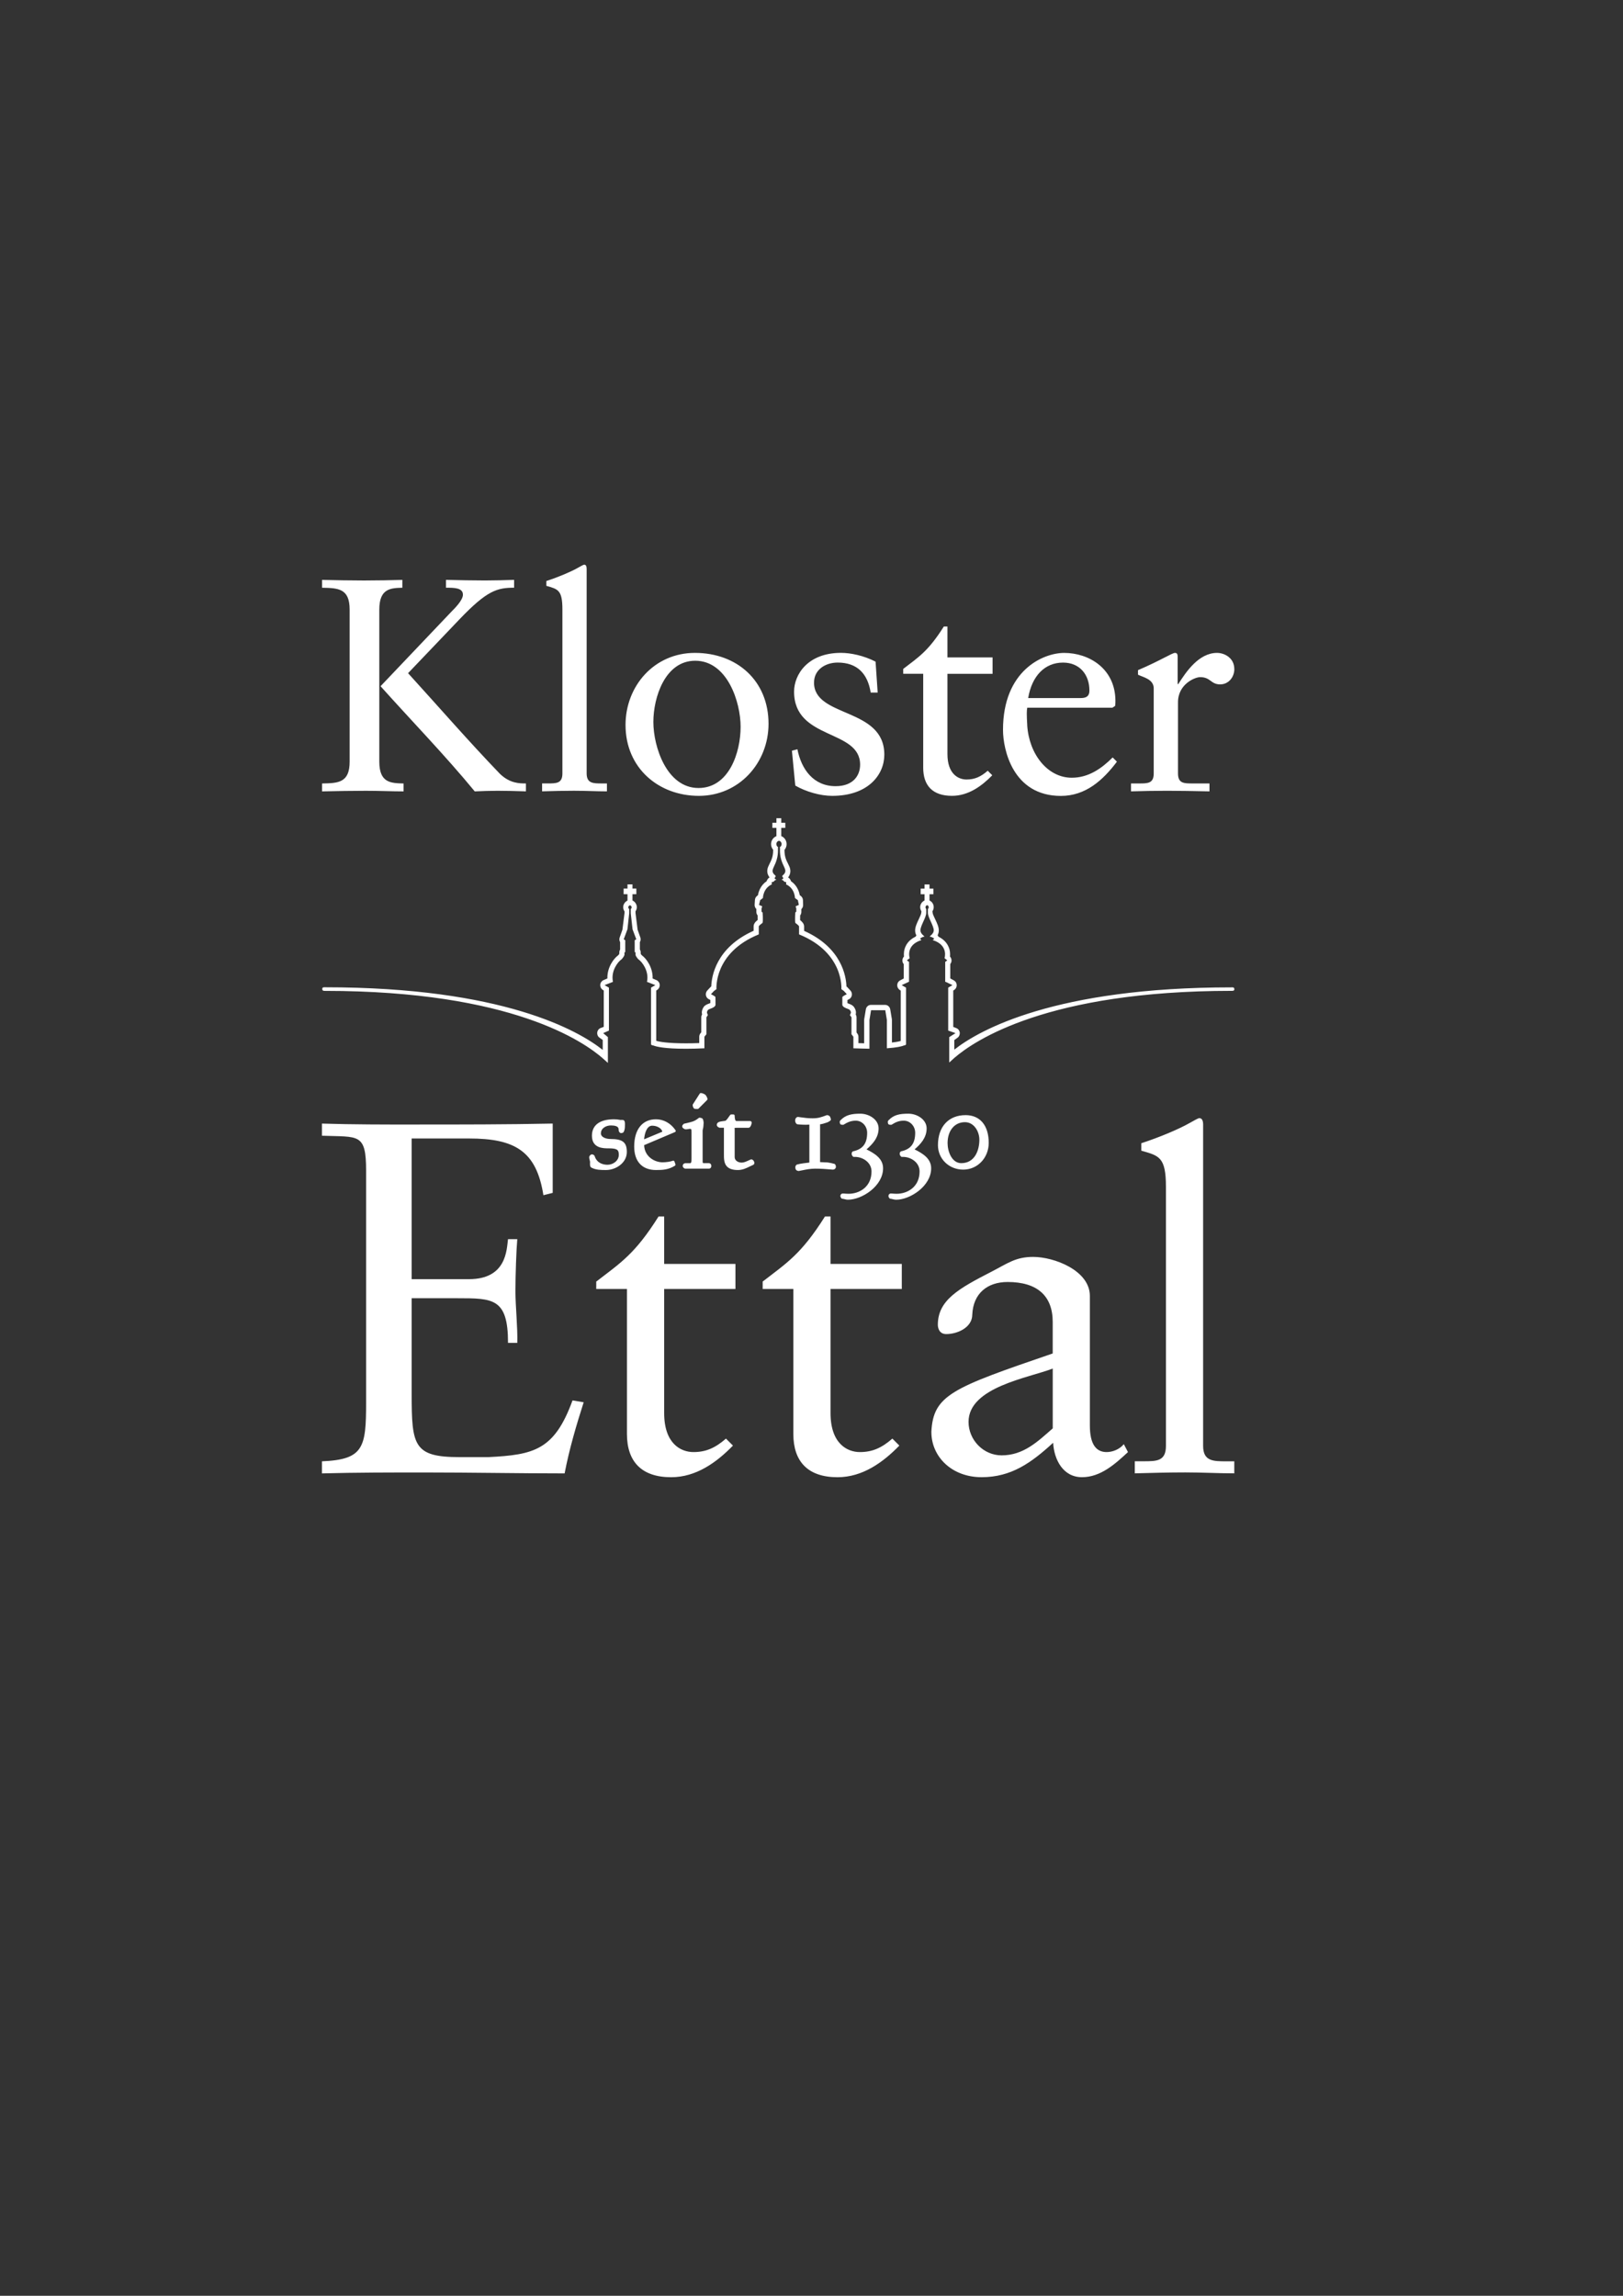 <?xml version="1.0" encoding="UTF-8"?>
<svg id="Ebene_1" xmlns="http://www.w3.org/2000/svg" version="1.1" viewBox="0 0 595.28 841.89">
  <rect x="0" y="0" width="595.28" height="841.89" fill="#333333" stroke="none"/>
  <!-- Generator: Adobe Illustrator 29.2.1, SVG Export Plug-In . SVG Version: 2.1.0 Build 116)  -->
  <defs>
    <style>
      .st0 {
        fill: #fff;
      }
    </style>
  </defs>
  <path class="st0" d="M452.71,540.31v-4.43h-2.9c-4.78,0-8.53,0-8.53-5.63v-117.82c0-1.36-.35-2.39-1.37-2.39-.52,0-1.87.85-3.75,1.87-3.58,2.05-10.75,5.11-17.56,7.33v2.72c6.48,1.88,9.04,2.23,9.04,13.3v94.97c0,5.63-3.42,5.63-8.19,5.63h-3.24s0,4.43,0,4.43c6.31-.17,12.45-.34,18.58-.34,6.13,0,12.11.34,17.9.34M452.71,362.7c0-.68-.47-.62-1.06-.62-64.73,0-92.53,15.67-101.63,22.83v-3.51s1.18-.85,1.18-.85c.59-.42.9-1.15.82-1.89-.09-.74-.57-1.37-1.24-1.63l-1.15-.45v-13.32s.45-.31.45-.31c.55-.4.86-1.07.82-1.77-.04-.71-.42-1.33-1.02-1.65l-1.35-.74v-5.27c.23-.28.39-.62.44-.99.09-.62-.09-1.24-.49-1.7l-.05-.04c.11-.99.07-2.41-.65-3.86-.7-1.46-1.9-2.61-3.56-3.42-.09-.18-.2-.36-.33-.52.26-.51.44-1.1.44-1.78,0-1.33-.65-2.69-1.33-4.12-.35-.72-.92-1.92-.93-2.32,0-.17-.04-.33-.07-.48v-.12c.3-.44.46-.96.46-1.52,0-1.07-.6-1.99-1.54-2.43v-2.29s1.42,0,1.42,0v-2.06h-1.42v-1.53h-1.82s0,1.53,0,1.53h-1.42s0,2.06,0,2.06h1.42v2.29c-.96.45-1.6,1.41-1.6,2.44,0,.55.17,1.06.45,1.5v.13c-.04.16-.06.33-.06.5,0,.41-.59,1.61-.92,2.33-.68,1.43-1.32,2.78-1.32,4.11,0,.69.18,1.29.46,1.8-.11.15-.22.29-.3.46-1.7.81-2.91,1.97-3.62,3.45-.69,1.44-.74,2.85-.63,3.83l-.04.04c-.42.45-.62,1.09-.52,1.72.06.39.22.75.47,1.03v5.26s-1.35.71-1.35.71c-.6.32-1,.94-1.04,1.65-.04.7.28,1.38.83,1.78l.46.32v18.46c-.47.14-1.43.36-3.23.56v-8.19c0-.11,0-.22-.02-.35l-.6-3.61c-.15-.95-.95-1.65-1.87-1.65h-5.22c-.93,0-1.71.7-1.86,1.65l-.6,3.61c-.02.13-.02.23-.02.35v8.48c-.67-.02-1.42-.05-2.1-.06v-2.3c0-.46-.14-.89-.42-1.24l-.27-.37v-5.51c0-.39-.1-.76-.3-1.07.17-.69.15-1.66-.66-2.78-.47-.66-1.2-.93-1.84-1.18-.15-.06-.37-.14-.54-.21v-.78s0-.37,0-.37c.18-.09.37-.18.54-.27.55-.27.96-.81,1.07-1.45.11-.63-.07-1.28-.5-1.74l-1.1-1.2c-.09-.1-.18-.19-.29-.26l-.08-.06c-.11-3.6-1.68-14.21-15.53-20.38v-1.57c0-1.02-.64-1.7-1.47-2.38-.01-.47,0-1.09.02-1.72.28-.34.44-.79.44-1.27v-1.03c.42-.39.66-.95.64-1.55l-.05-1.73c-.02-.62-.32-1.2-.81-1.57l-.37-.27c-.28-1.61-1.16-3.74-3.2-5.11-.06-.2-.14-.4-.26-.59-.19-.33-.46-.59-.77-.78,0-.02,0-.04,0-.06.45-.6.89-1.5.76-2.71-.07-.79-.43-1.49-.8-2.24-.59-1.15-1.32-2.58-1.32-4.83v-.3c.48-.56.77-1.29.77-2.08,0-1.35-.81-2.5-1.96-2.96v-3.02s1.48,0,1.48,0v-1.87h-1.48v-1.66h-1.78s0,1.66,0,1.66h-1.48s0,1.87,0,1.87h1.48v3.04c-1.16.46-1.96,1.59-1.96,2.93,0,.76.28,1.49.76,2.05v.33c0,2.24-.73,3.67-1.32,4.83-.37.75-.73,1.44-.81,2.25-.12,1.21.32,2.09.78,2.69,0,.03,0,.05-.01.07-.31.19-.58.46-.77.79-.11.19-.19.38-.25.58-2.05,1.38-2.92,3.53-3.19,5.14l-.35.27c-.44.35-.72.88-.76,1.46l-.11,1.72c-.04.62.2,1.21.63,1.61v1.04c0,.5.17.95.46,1.29.03.64.04,1.24.03,1.68-.85.69-1.49,1.37-1.49,2.4v1.57c-13.86,6.19-15.42,16.81-15.53,20.39l-.07.06c-.09.07-.18.15-.26.24l-1.12,1.2c-.43.46-.62,1.11-.52,1.75.11.63.52,1.18,1.08,1.45.18.09.37.19.55.28,0,.23,0,.41,0,.41v.72c-.18.08-.41.16-.55.22-.68.26-1.4.52-1.89,1.21-.76,1.16-.76,2.11-.59,2.76-.19.31-.3.68-.3,1.06v5.48s-.29.35-.29.35c-.29.36-.45.81-.45,1.29v2.31c-1.73.06-3.37.09-4.88.09-6.88,0-9.8-.59-10.9-.92v-18.43s.46-.32.46-.32c.58-.41.89-1.12.82-1.85-.06-.72-.52-1.36-1.16-1.64l-1.44-.62c.13-4.12-2.41-7.38-3.86-8.42-.21-.15-.39-.41-.51-.63v-.49c0-.4-.11-.77-.31-1.09v-2.69c.31-.52.37-1.16.17-1.73l-1-2.83-.77-6.14v-.61c.31-.45.48-.97.48-1.51,0-1.04-.63-2-1.59-2.46v-2.31s1.42,0,1.42,0v-2.06h-1.42v-1.53h-1.83s0,1.53,0,1.53h-1.42s0,2.06,0,2.06h1.42v2.34c-.94.45-1.58,1.42-1.58,2.43,0,.55.18,1.09.49,1.53v.59s-.77,6.14-.77,6.14l-1,2.83c-.2.58-.14,1.22.16,1.73v2.7c-.19.31-.3.7-.3,1.09v.49c-.12.21-.31.47-.52.63-1.44,1.03-3.98,4.28-3.85,8.4l-1.45.63c-.65.28-1.1.91-1.17,1.64-.07.73.25,1.44.83,1.85l.46.32v13.3s-1.17.45-1.17.45c-.67.26-1.14.89-1.23,1.63-.09.74.22,1.47.82,1.89l1.2.85v3.65c-8.93-7.11-36.69-22.97-101.81-22.97-.59,0-1.06-.06-1.06.62s.48.7,1.06.7c68.46,0,94.99,18.71,101.93,24.82l1.77,1.6v-9.47s-1.73-1.46-1.73-1.46l2.11-.93v-15.75s-1.6-.92-1.6-.92l3.08-1.2c-.86-4.1,1.94-7.37,2.87-8.04.9-.65,1.34-1.79,1.34-1.79v-.96s.3-.15.3-.15v-4.32s-.56-.36-.56-.36l1.36-3.66.64-5.87v-1.58c-.27-.14-.32-.4-.32-.67,0-.26.22-.53.49-.65h.24c.26.12.47.39.47.65,0,.27-.04.53-.3.67v1.58s.65,5.87.65,5.87l1.37,3.66-.58.36v4.32s.31.15.31.15v.96s.42,1.14,1.33,1.79c.92.67,3.73,3.94,2.87,8.04l3.07,1.2-1.59.92v20.93h.13s.1.14.4.26h.26c1.2.5,4.37,1.22,12.01,1.22,1.96,0,4.21-.05,6.78-.17v-4.24s.74-.91.74-.91v-6.22s.52-.79.52-.79c-.08-.54-.68-.83,0-1.84.38-.55,2.51-.7,2.81-1.88v-1.53s-.03-1.03-.03-1.37c0-.27-1.64-1.06-1.64-1.06l1.13-1.19.89-.66s-1.1-13.32,15.52-20.08v-2.92c0-.26.89-.93,1.39-1.32.26-1.07,0-3.82,0-3.82l-.37-.24v-1.2s.25-.79.25-.79l-1.18-.53.42-1.73,1.01-.79s.03-3.57,3.29-5.01c-.12-.25-.22-.91.32-.91.06,0,.12,0,.19.02.5-.4.5-.71,1.01-.71v-.26s-.5,0-.5-.39c0-.34.37-.41.37-.78,0-.3-1.27-.81-1.13-2.1.12-1.25,1.97-3.18,1.97-7.28v-1.33c-.38-.13-.58-.53-.58-1.06,0-.62.39-1.05.88-1.16h.19c.44.11.83.54.83,1.16,0,.53-.17.93-.59,1.06v1.33c0,4.1,1.85,6.03,1.97,7.28.13,1.29-1.13,1.81-1.13,2.1,0,.37.37.44.37.78,0,.39-.5.39-.5.39v.26c.52,0,.5.31,1,.71.07-.01.13-.02.19-.02.55,0,.43.66.32.91,3.27,1.44,3.28,5.01,3.28,5.01l1.07.79.36,1.73-1.19.53.25.79v1.2s-.37.24-.37.24c0,0-.18,2.74,0,3.82.51.39,1.38,1.06,1.38,1.32v2.92c16.64,6.75,15.52,20.08,15.52,20.08l.91.66,1.09,1.19s-1.64.79-1.64,1.06v1.38s0,1.52,0,1.52c.3,1.18,2.4,1.32,2.78,1.88.76,1.01.13,1.3,0,1.84l.57.79v6.22s.7.91.7.91v4.24c1.11.03,4.88.16,5.89.16v-10.51s.59-3.61.59-3.61h5.22s.59,3.61.59,3.61v10.35c3.65-.26,5.48-.68,6.27-1.05h.22c.33-.12.4-.26.4-.26h.13s0-20.93,0-20.93l-1.59-.92,2.57-1.2h.12s0-7.32,0-7.32l-.79-.57,1.04-.79s-1.63-4.78,4.29-6.63c-.06,0-.13-.25-.22-.25-.8-.26.61-.94,1.35-1.07,0-.13-1.49-.99-1.49-2.25,0-1.72,2.13-4.72,2.13-6.44v-1.46c-.27-.13-.26-.4-.26-.66s.22-.53.51-.65h.19c.31.12.46.39.46.65s.03.53-.29.66v1.46c0,1.72,2.15,4.72,2.15,6.44,0,1.25-1.49,2.12-1.5,2.25.75.13,2.23.81,1.37,1.07-.11,0-.12.25-.24.25,5.91,1.85,4.33,6.63,4.33,6.63l1,.79-.76.57v7.32h.17s2.5,1.2,2.5,1.2l-1.57.92v15.75s2.69.93,2.69.93l-2.31,1.46v9.32s1.88-1.7,1.88-1.7c7.37-6.35,34.11-24.58,101.65-24.58.59,0,1.06,0,1.06-.7M452.71,245.31c0-4.01-3.56-5.89-6.33-5.89-6.77,0-11.44,7.1-14.22,11.44h-.22v-10c0-1.11-.34-1.44-1-1.44-1.01,0-5.44,2.88-13.55,6.33v1.66c1.67.89,5.77,1.57,5.77,5.01v31.21c0,3.67-2.22,3.67-5.33,3.67h-3s0,2.9,0,2.9c3.99-.12,8.66-.22,13.23-.22s9.43.1,15.55.22v-2.9h-6.22c-3.11,0-5.33,0-5.33-3.67v-26.1c0-6.67,6.23-9.22,8.12-9.22,3.88,0,3.88,2.66,7.34,2.66,3.1,0,5.21-2.66,5.21-5.66M376.77,265.97c-.22-3.77-.22-5.44,0-6.44h31.23s1-.66,1-.66c.11-.67.11-1.33.11-1.99-.11-11.79-9.78-17.45-18.78-17.45-7.78,0-22.45,6.44-22.45,28.22,0,7.12,3.56,24.22,21.22,24.22,9.11,0,15.44-5.77,20.56-12.55l-1.56-1.56c-4.11,4.11-8.89,7.44-15,7.44-8.89,0-15.67-8.66-16.34-19.22M377.11,255.98c1.34-8.01,6.01-13,12.78-13,6.23,0,9.68,4.55,9.68,10.22,0,1.32-.35,2.78-3.12,2.78h-19.33ZM347.5,247.09h16.55s0-6.01,0-6.01h-16.55v-11.33h-1.33c-5.67,8.99-9.11,11.11-14.89,15.55v1.78h7.33v34.44c0,6.55,3.44,10.32,10.55,10.32,6,0,10.89-3.55,14.78-7.54l-1.66-1.67c-2.56,2.23-4.78,3.22-7.78,3.22s-7-2-7-9.33v-29.44ZM298.57,250.3c0-4.78,4.23-7.33,8.67-7.33,7.11,0,11,4,12.11,11h2.56s-.77-11.34-.77-11.34c-4.34-2.22-9.11-3.22-12.68-3.22-12.22,0-17.21,7.99-17.21,14.22,0,17.88,24.22,13.66,24.22,26.78,0,3.89-2.44,7.89-9,7.89-8.12,0-12.56-6.22-14-13.55l-2.01.55,1.23,12.78c3.88,2.23,9.11,3.77,13.54,3.77,13.23,0,19.12-7.77,19.12-15.11,0-17.44-25.79-13.44-25.79-26.44M281.88,265.42c0-15.77-11.56-26-27.01-26-14.89,0-25.44,12.12-25.44,26.44,0,15.77,12.11,25.99,26.89,25.99s25.56-12.1,25.56-26.44M271.64,266.52c0,9.56-4.33,22.45-15.44,22.45-11.66,0-16.56-15.11-16.56-24.22s4.34-22.45,15.34-22.45c11.77,0,16.66,15.11,16.66,24.22M210.95,289.98c4,0,7.89.22,11.66.22v-2.9h-1.88c-3.12,0-5.56,0-5.56-3.67v-75c0-.89-.22-1.56-.89-1.56-.33,0-1.22.55-2.44,1.22-2.34,1.33-7,3.33-11.45,4.77v1.77c4.22,1.23,5.89,1.45,5.89,8.67v60.12c0,3.67-2.23,3.67-5.34,3.67h-2.11s0,2.9,0,2.9c4.11-.12,8.1-.22,12.11-.22M182.12,289.98c3.56,0,7.22.1,10.78.22v-2.9c-2.34,0-5.89,0-9.56-3.55-11.55-12.01-22.44-24.56-33.67-36.89l19-19.9c10-10.43,13.66-11.44,19.89-11.44v-2.88c-3.56.11-7,.22-10.66.22-4.67,0-9.56-.11-14.33-.22v2.88c3,0,6.22,0,6.22,2.56,0,1.99-2.89,4.89-4.11,6.11l-26.1,27.45c11.55,12.89,23.56,25.23,34.55,38.57,2.67-.12,5.34-.22,8.01-.22M147.57,215.53v-2.88c-3.89.11-9,.22-14.11.22s-10.11-.11-15.33-.22v2.88c5.88.11,10.11.22,10.11,8v55.78c0,7.78-4.22,7.89-10.11,8v2.9c5.55-.12,10.78-.22,16.1-.22,4.89,0,9.67.22,13.78.22v-2.9c-4.67-.11-8.89-.22-8.89-8v-55.78c0-7.78,4.22-7.89,8.45-8M152.54,412.38c-11.43,0-23.02,0-34.46-.35v4.45c13.47.51,16.2-1.11,16.2,12.87v84.97c0,16.54-.9,20.92-16.2,21.56v4.43c12.62-.34,25.24-.34,37.85-.34,17.06,0,34.11.34,51.16.34,1.7-8.86,4.26-17.56,6.99-26.08l-4.09-.69c-6.65,18.25-14.16,19.96-30.87,20.8h-10.57c-16.88,0-17.56-4.25-17.56-23.18v-35.09s16.75,0,16.75,0c13.13,0,18.59,0,18.59,16.37h3.4c.18-5.45-.68-13.47-.68-18.93,0-6.14.34-15.35.68-19.1h-3.4c-.52,3.92-.52,14.67-14.33,14.67h-21.01s0-51.59,0-51.59h21.04c17.05,0,24.73,4.77,27.28,20.8l3.41-.85v-25.42c-16.54.35-33.83.35-50.19.35M216.1,424.33c0,.42.11.83.2,1.16.05.22.11.42.11.55,0,.09,0,.2,0,.32-.03.66-.07,1.57.55,1.84,1.61.86,3.57.86,5.29.86,3.7,0,7.66-2.65,7.66-6.6,0-3.57-1.52-4.78-6.04-4.78-1.4,0-3.47-.55-3.47-2.05,0-1.9,1.89-2.92,3.66-2.92,1.29,0,2.82.24,2.82,1.35,0,.74.3,1.46.96,1.46.2,0,.32-.05.45-.1.15,0,.3-.08.38-.2.34-.5.53-1.27.53-2.11,0-.13,0-.27.01-.42.03-.86.07-1.82-.71-1.99-.35-.04-.78-.02-.94,0-.87-.18-1.5-.25-2.34-.25-5.23,0-8.11,2.14-8.11,6.03,0,4.63,4.2,4.63,5.99,4.63,3.15,0,3.87.44,3.87,2.36,0,2.2-2.13,3.66-4.12,3.66-1.36,0-3.76-.39-4.69-3.01-.07-.49-.65-.81-1.05-.81-.53,0-1.01.68-1.01,1.01M236.23,419.95l11.34-4.81c.12-.05.21-.16.26-.29.04-.13.02-.27-.06-.38-1.74-2.56-4.36-4.02-7.16-4.02-5.01,0-8,3.73-8,10.01,0,5.46,2.91,8.6,8,8.6,2.5,0,4.6-.12,6.93-1.58.18-.12.26-.34.19-.54l-.36-1.01c-.04-.11-.12-.21-.22-.25-.11-.06-.24-.07-.35-.02-1.02.35-2.48.57-3.82.57-2.74,0-6.57-1.95-6.73-6.29M236.24,417.79c.17-1.93.87-4.82,2.79-4.98,1.66-.1,3.63.83,3.89,2.2l-6.68,2.78ZM256.19,406.55l3.17-3.17c.09-.1.15-.24.13-.39-.07-.47-.42-1.23-.93-1.65-.39-.21-.96-.51-1.53-.51-.15,0-.3.07-.38.21l-2.52,3.93c-.05.07-.07.17-.07.25,0,.44.19,1.04.54,1.31.05.04.11.07.18.08.28.06.96.06,1.1.06.12,0,.24-.05.33-.13M260.07,426.54h-1.92c-.24.01-.29-.03-.34-.09-.11-.13-.1-.66-.1-1.02v-10.9c0-.12.06-.35.11-.57.09-.36.19-.77.19-1.19,0-.19.02-.35.03-.49.04-.31.07-.63-.03-1.06,0-.21-.2-1.21-.74-1.21-.04-.01-.1-.03-.16-.05-.25-.08-.57-.18-.79-.01-.78.59-1.35,1.01-2.27,1.33-1.07.34-3.11.79-3.13.79-.15.04-.28.15-.33.29,0-.01,0-.01-.01,0-.12.09-.37.31-.37.66,0,.68.84,1.02,1.11,1.1.37.05.75-.02,1.13-.08.22-.04.44-.08.63-.08.25,0,.36.07.4.12.15.3.15.63.15,1.05v9.81c0,.47,0,1.17-.24,1.53-.03.04-.05.08-.37.08h-1.5c-.67-.01-1.11.41-1.11,1.05,0,.44.52.96,1,.96h0s8.44,0,8.44,0h.15c.25,0,.48-.1.65-.28.15-.16.24-.37.24-.58,0-.41,0-.85-.63-1.12-.06-.02-.12-.04-.18-.04M218.69,469.96v2.73h11.26v53.16c0,10.05,5.29,15.86,16.2,15.86,9.21,0,16.71-5.46,22.68-11.6l-2.56-2.56c-3.92,3.41-7.33,4.94-11.93,4.94-4.61,0-10.74-3.07-10.74-14.32v-45.48s26.14,0,26.14,0v-9.2h-26.14v-17.4h-2.05c-8.69,13.82-13.98,17.04-22.85,23.87M266.69,427.82c.83.83,2.13,1.24,3.97,1.24,1.7,0,3.14-.7,4.39-1.33.42-.2.81-.4,1.22-.57.05-.02.1-.05.15-.09.46-.46.2-1,.1-1.19-.15-.37-.38-.5-.59-.62l-.1-.06c-.13-.07-.27-.08-.41-.03-.32.12-.65.28-.98.43-.83.38-1.61.74-2.42.74-1.26,0-2.56-.74-2.56-2.01v-9.52s0-.34,0-.34c0-.28,0-.74-.02-.87.22-.03.57-.03.88-.03h4.22c.74,0,1.16-1.38,1.16-1.82,0-.15-.02-.25-.07-.35-.1-.19-.28-.3-.49-.3h-5.02c-.52,0-.66-1.11-.66-1.96,0-.25-.21-.46-.46-.46h-.81c-.13,0-.26.06-.35.17-.17.19-.34.45-.53.72-.35.5-.73,1.07-1.18,1.41-.29.07-.63.11-.96.15-1,.13-2.26.29-2.26,1.37,0,.71.87,1.01.97,1.04.04.01.09.02.13.02h1.51s0,9.46,0,9.46c-.01,1.76-.02,3.6,1.16,4.79M300.79,426.16v-13.87c.77-.08,1.57-.33,2.14-.54.6-.12,1.27-.52,1.66-.86.1-.08.17-.2.17-.35,0-.23-.08-.39-.13-.5l-.04-.15c-.15-.66-.73-.96-1.24-.96-.06,0-.11,0-.16.03-2.16.8-3.12,1.13-5.17,1.13-1.65,0-2.75-.15-4.14-.34l-1.19-.16c-.69,0-1.06.78-1.06,1.31,0,.58.37,1.41,1,1.41h0c.06,0,1.44.15,2.9.15.48,0,.92-.02,1.32-.05v13.91c-.97.11-3.36.38-4.26.67-.26.02-.5.15-.66.37-.23.31-.28.77-.16,1.19.16.7.74.8.99.84h.07s.07.02.09.02h.07c.39-.06.85-.15,1.35-.26,1.29-.27,2.89-.59,4.61-.59,2.26,0,3.97.14,5.63.28l.85.07c.66,0,1.16-.44,1.16-1.01,0-.52-.2-1.03-.62-1.11-.86-.24-1.33-.35-2.4-.51-.28,0-1.78-.07-2.81-.12M317.82,421.49c2.23-1.94,4.43-4.29,4.43-7.7,0-3.23-3.46-5.39-6.7-5.39-3.08,0-5.39.41-7.27,2.41-.47.35-.23,1.04-.16,1.26.04.09.09.17.18.23.27.18.61.18.91.18.08,0,.17-.02.24-.07,1.37-.86,2.65-1.45,4.44-1.45,2.3,0,4.16,2,4.16,4.44,0,3.84-1.53,5.92-4.87,6.73-.37,0-.81.26-.81,1.01,0,.41.22.66.35.83l.09.11c.09.11.24.19.38.17.13,0,.26-.01.37-.01,2.93,0,6.09,2.05,6.09,5.33,0,5.64-4.38,8.2-8.45,8.2-.41,0-.71-.02-1.01-.04-.32-.03-.65-.06-1.1-.06-.48,0-.86.39-.86.91,0,.31.11.48.22.61.04.06.06.08.07.11.06.16.22.27.39.28.3.02.55.09.83.16.37.09.79.2,1.31.2,5.05,0,12.84-4.95,12.84-11.53,0-3.63-3.23-5.5-6.09-6.93M279.73,469.96v2.73h11.25v53.16c0,10.05,5.28,15.86,16.2,15.86,9.21,0,16.71-5.46,22.68-11.6l-2.56-2.56c-3.91,3.41-7.33,4.94-11.93,4.94-4.6,0-10.75-3.07-10.75-14.32v-45.48s26.14,0,26.14,0v-9.2h-26.14v-17.4h-2.04c-8.7,13.82-13.99,17.04-22.85,23.87M328.71,439.95c5.04,0,12.82-4.95,12.82-11.53,0-3.64-3.22-5.5-6.08-6.93,2.23-1.94,4.42-4.29,4.42-7.7,0-3.23-3.46-5.39-6.69-5.39s-5.38.41-7.27,2.41c-.46.34-.24,1-.17,1.26.03.09.1.17.18.23.26.18.61.18.9.18.09,0,.17-.02.25-.07,1.4-.89,2.64-1.45,4.42-1.45,2.31,0,4.18,2,4.18,4.44,0,3.84-1.53,5.92-4.87,6.73-.4,0-.81.31-.81,1.01,0,.41.22.66.36.83l.08.11c.1.11.25.19.4.17.12,0,.24-.01.37-.01,2.93,0,6.08,2.05,6.08,5.33,0,5.64-4.37,8.2-8.44,8.2-.41,0-.72-.02-1.02-.04-.33-.03-.65-.06-1.09-.06-.49,0-.86.39-.86.91,0,.35.14.52.22.62.04.05.05.06.06.1.07.16.22.27.4.28.29.02.55.09.83.16.37.09.78.2,1.31.2M353.28,428.91c5.26,0,9.36-4.31,9.36-9.82,0-6.35-3.17-10.16-8.46-10.16-6.27,0-10.16,4.22-10.16,11.01,0,5.04,4.07,8.97,9.26,8.97M352.58,426.54c-3.48,0-5.03-4.29-5.03-7.34,0-4.6,2.56-7.69,6.38-7.69,3.26,0,5.28,3.34,5.28,6.44,0,3.97-1.74,8.59-6.64,8.59M341.61,525.15c0,9.04,7.49,16.55,18.41,16.55s18.24-5.29,26.25-12.62c.34,6.13,3.59,12.62,10.57,12.62,6.83,0,12.1-4.78,16.88-9.21l-1.53-2.9c-1.53,1.88-4.09,2.9-6.31,2.9-3.76,0-6.14-2.73-6.14-9.72v-47.53c0-9.37-13.13-14.32-20.8-14.32-6.48,0-9.37,2.39-15.34,5.45-11.95,6.14-19.62,10.41-19.62,19.44,0,1.2.52,3.41,3.08,3.41,4.09,0,9.55-2.38,9.55-7.16.34-7.67,5.45-11.94,12.96-11.94,10.91,0,16.54,5.11,16.54,14.66v11.55c-36.84,12.62-43.83,15.18-44.51,28.81M355.24,521.41c0-12.79,22.17-16.14,30.88-19.55v21.94c-5.63,4.94-10.75,9.89-18.76,9.89-6.66,0-12.12-5.63-12.12-12.28"/>
</svg>